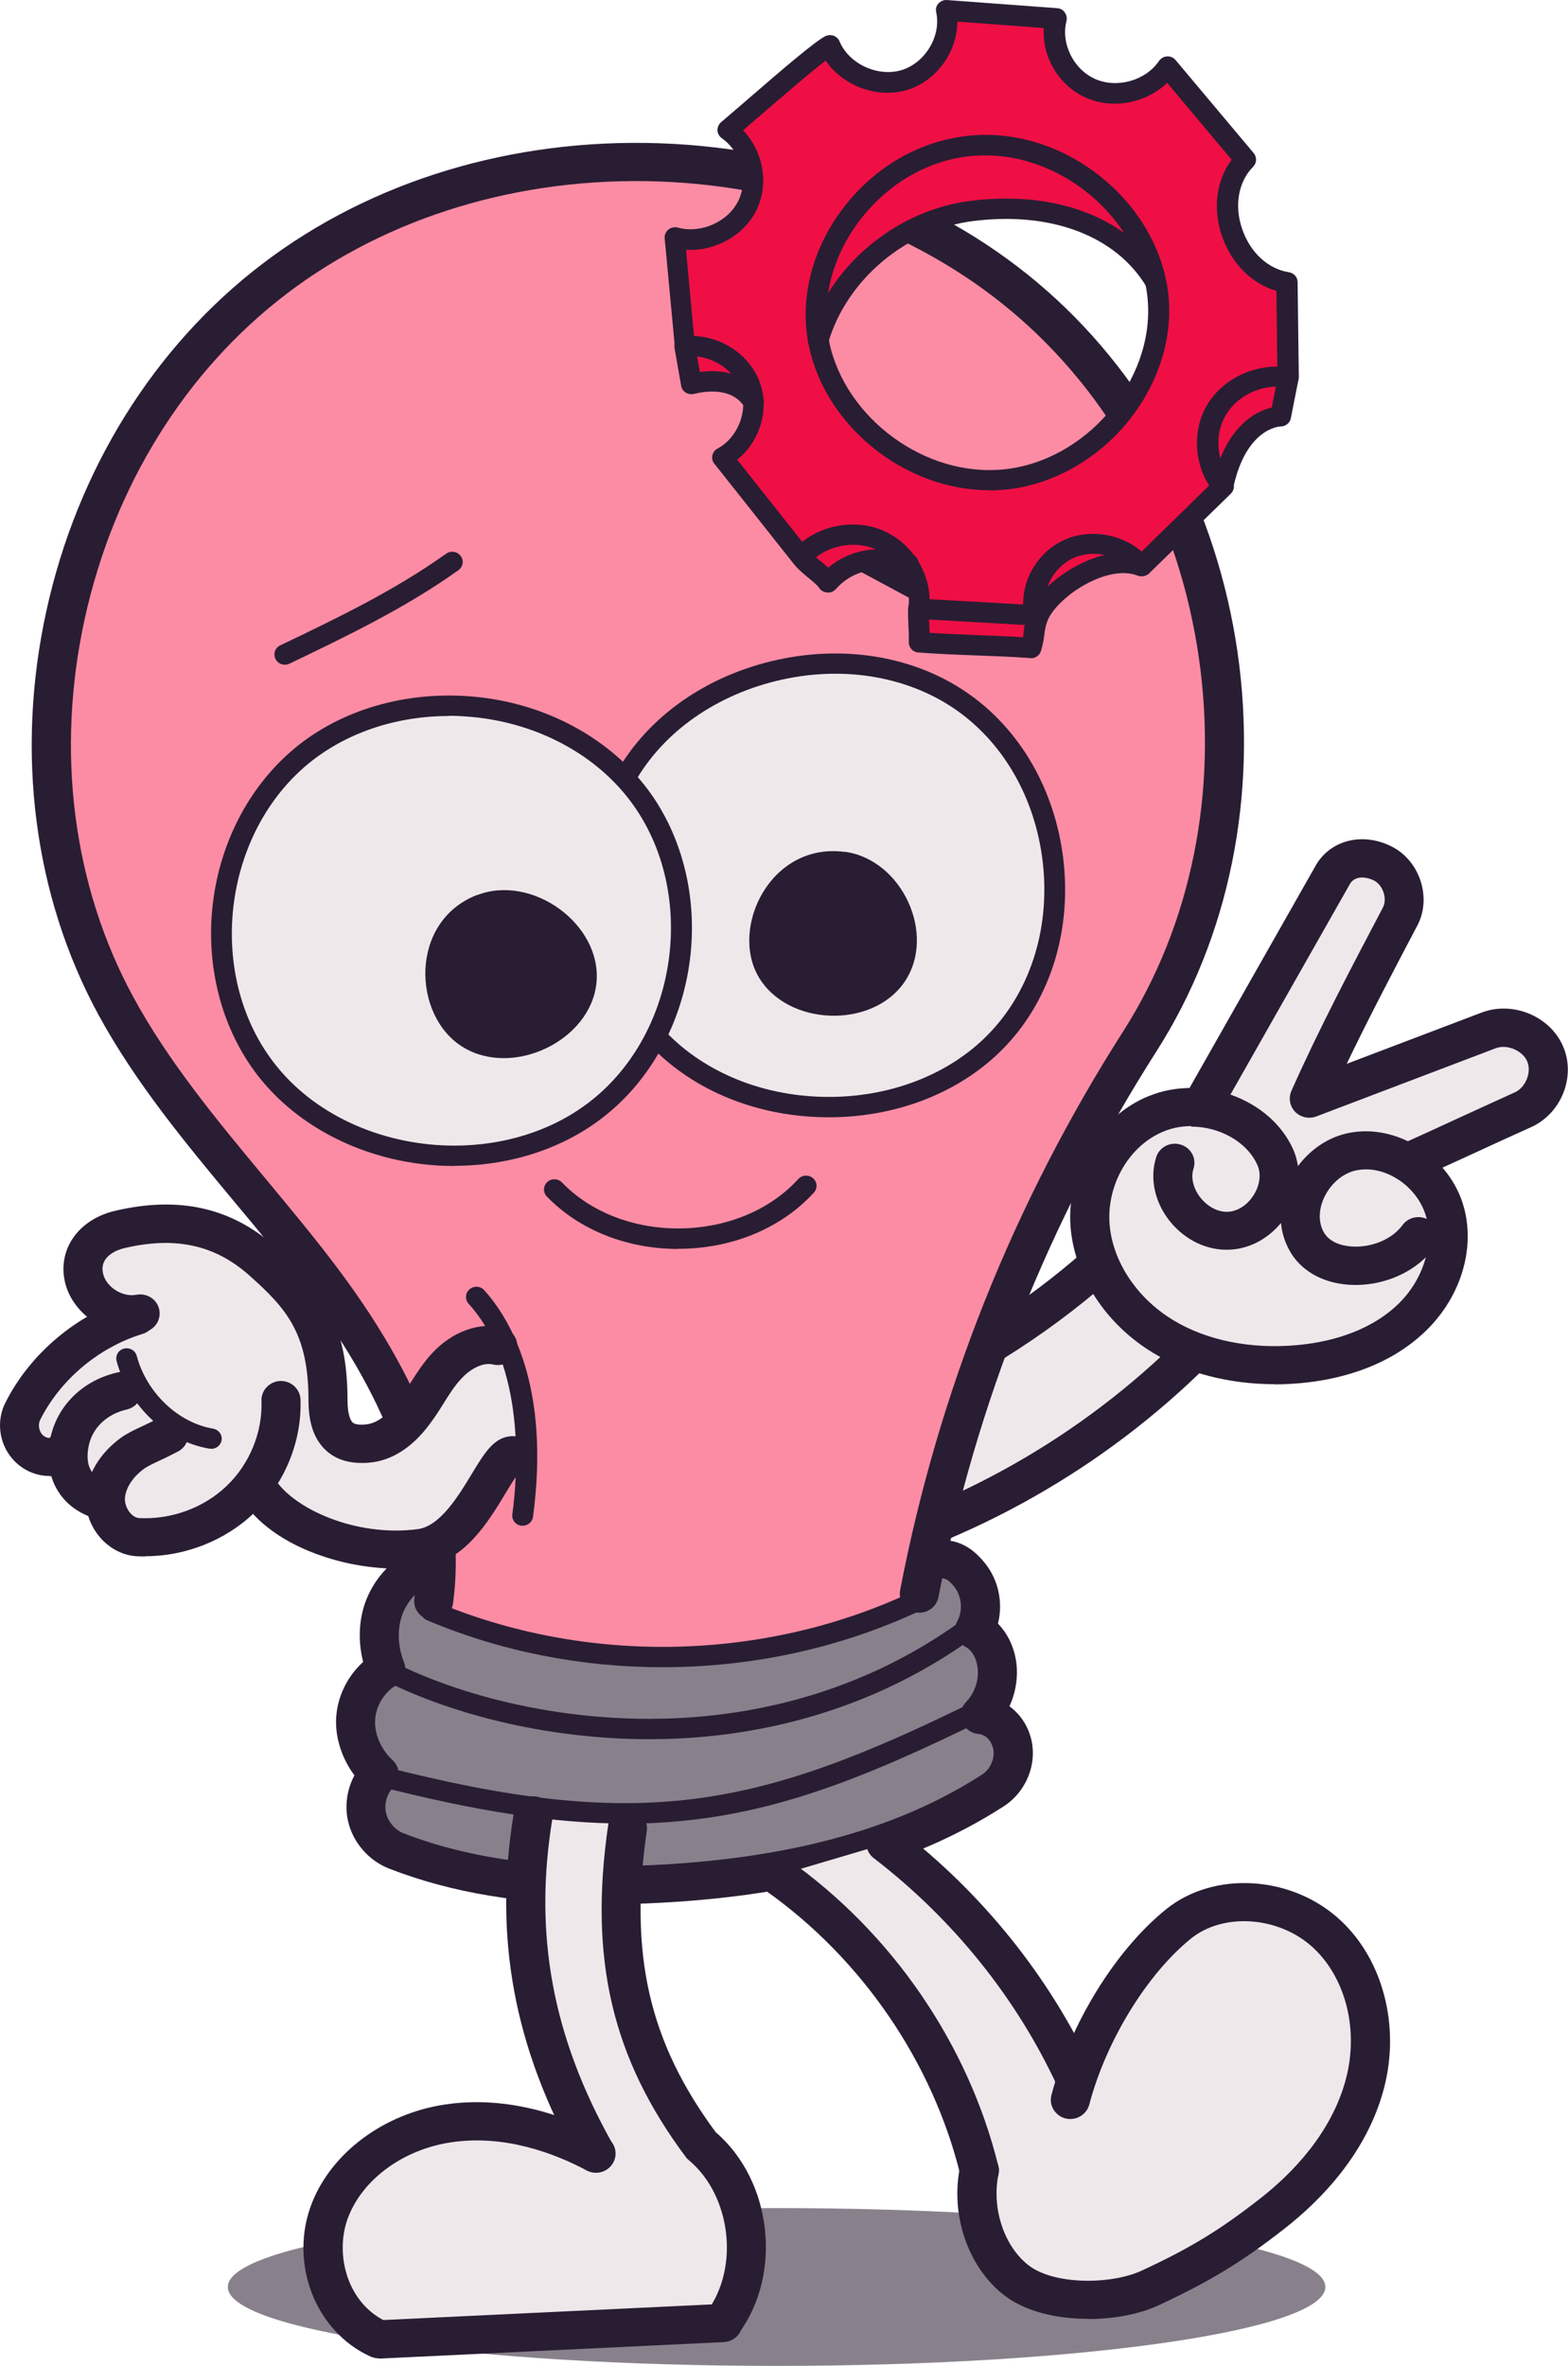 <svg viewBox="0 0 120 181" fill="none" xmlns="http://www.w3.org/2000/svg"
  preserveAspectRatio="xMidYMid meet">
  <path
    d="M59.433 181C82.628 181 101.432 178.297 101.432 174.963C101.432 171.63 82.628 168.927 59.433 168.927C36.238 168.927 17.434 171.63 17.434 174.963C17.434 178.297 36.238 181 59.433 181Z"
    fill="#88818C" />
  <path
    d="M32.386 120.657C32.386 120.657 28.615 123.072 29.252 126.642C29.252 126.642 26.238 132.665 28.84 135.404C28.84 135.404 26.397 139.546 31.151 141.779C31.151 141.779 42.769 146.153 59.207 143.246C59.207 143.246 78.182 139.52 76.987 134.236C76.987 134.236 75.659 131.237 75.354 131.159C75.354 131.159 77.478 127.641 75.699 125.785C75.699 125.785 75.606 121.034 73.203 119.826L70.454 121.254C70.454 121.254 71.463 122.007 68.568 123.513C65.687 125.019 55.609 127.278 45.239 126.304C34.855 125.318 34.935 123.617 33.74 123.189"
    fill="#88818C" />
  <path
    d="M75.712 102.145C75.712 102.145 82.802 99.12 83.758 97.406C83.758 97.406 82.497 90.838 85.684 87.722C88.87 84.606 90.61 84.853 91.964 84.645C93.319 84.438 102.374 66.821 102.374 66.821C102.374 66.821 104.353 63.9 106.955 67.237C109.558 70.573 100.542 82.997 100.542 82.997L113.754 79.232C113.754 79.232 118.693 77.726 118.175 82.464C117.657 87.203 108.203 88.618 108.203 88.618C108.203 88.618 112.89 93.123 109.133 99.302C105.375 105.481 93.77 105.702 91.579 103.923C91.579 103.923 78.088 114.049 72.724 115.698L75.698 102.145H75.712Z"
    fill="#EFE8EB" />
  <path
    d="M97.568 105.897C94.102 105.897 90.836 105.066 88.22 103.482C84.621 101.301 82.205 97.601 81.926 93.811C81.621 89.566 84.13 85.385 87.915 83.854C92.07 82.166 97.222 84.061 98.962 87.917C99.148 88.332 99.267 88.761 99.334 89.215C100.303 87.904 101.71 86.969 103.251 86.671C106.955 85.944 110.979 88.54 112.028 92.344C112.944 95.654 111.709 99.471 108.867 102.054C105.933 104.741 102.149 105.585 99.493 105.819C98.842 105.871 98.205 105.91 97.568 105.91V105.897ZM91.168 86.151C90.451 86.151 89.734 86.281 89.07 86.554C86.441 87.618 84.701 90.591 84.914 93.616C85.126 96.485 86.998 99.315 89.8 101.003C92.349 102.547 95.695 103.223 99.227 102.911C101.418 102.716 104.525 102.041 106.836 99.925C107.978 98.887 108.761 97.549 109.12 96.186C107.725 97.562 105.627 98.367 103.503 98.302C101.445 98.237 99.732 97.355 98.816 95.888C98.378 95.174 98.112 94.395 98.032 93.564C97.037 94.771 95.642 95.524 94.155 95.602C92.429 95.706 90.703 94.888 89.534 93.434C88.366 91.98 87.968 90.137 88.485 88.527C88.724 87.761 89.561 87.32 90.358 87.567C91.141 87.8 91.593 88.618 91.34 89.397C91.115 90.098 91.327 90.942 91.885 91.643C92.456 92.344 93.239 92.746 93.983 92.707C94.726 92.668 95.47 92.188 95.948 91.422C96.426 90.656 96.532 89.799 96.227 89.124C95.417 87.32 93.292 86.19 91.168 86.19V86.151ZM104.539 89.462C104.3 89.462 104.074 89.488 103.835 89.527C102.786 89.734 101.817 90.552 101.312 91.669C100.887 92.629 100.9 93.603 101.352 94.343C101.91 95.226 103.105 95.356 103.596 95.368C105.083 95.421 106.584 94.758 107.327 93.733C107.752 93.149 108.535 92.954 109.186 93.252C109.186 93.201 109.159 93.149 109.146 93.097C108.575 91.02 106.53 89.462 104.539 89.462Z"
    fill="#291D33" />
  <path
    d="M107.712 90.397C107.141 90.397 106.61 90.085 106.358 89.54C106.013 88.813 106.345 87.943 107.088 87.605C108.682 86.891 110.116 86.229 111.497 85.593C112.891 84.957 114.325 84.295 115.932 83.568C116.768 83.192 117.233 82.01 116.874 81.192C116.516 80.362 115.321 79.868 114.471 80.193L100.741 85.412C100.184 85.619 99.546 85.489 99.121 85.061C98.71 84.633 98.59 84.01 98.829 83.464C100.927 78.739 103.424 74.013 105.827 69.444C106.185 68.769 105.853 67.73 105.163 67.367C104.712 67.133 103.742 66.886 103.304 67.639L93.306 85.256C92.907 85.957 91.991 86.216 91.274 85.827C90.557 85.438 90.291 84.542 90.69 83.841L100.688 66.224C101.817 64.238 104.34 63.628 106.57 64.796C108.682 65.9 109.571 68.704 108.483 70.781C106.65 74.26 104.778 77.817 103.065 81.387L113.382 77.467C115.772 76.558 118.627 77.739 119.623 80.05C120.619 82.348 119.503 85.178 117.18 86.229C115.586 86.943 114.152 87.605 112.771 88.242C111.377 88.878 109.943 89.54 108.336 90.267C108.137 90.358 107.925 90.397 107.712 90.397Z"
    fill="#291D33" />
  <path
    d="M66.908 108.921C66.656 108.921 66.417 108.856 66.191 108.74C65.78 108.519 65.501 108.129 65.434 107.675L65.116 105.663C64.996 104.871 65.554 104.118 66.364 104.001C67.174 103.884 67.944 104.43 68.064 105.222V105.312C73.773 102.651 78.62 99.522 82.869 95.797C83.479 95.251 84.422 95.303 84.98 95.914C85.537 96.511 85.484 97.432 84.86 97.978C79.947 102.288 74.264 105.832 67.506 108.792C67.307 108.882 67.107 108.921 66.895 108.921H66.908Z"
    fill="#291D33" />
  <path
    d="M62.195 121.124C61.518 121.124 60.92 120.683 60.748 120.008C60.548 119.229 61.04 118.437 61.836 118.242C72.313 115.711 81.913 110.453 89.614 103.054C90.198 102.482 91.154 102.495 91.725 103.067C92.31 103.638 92.296 104.573 91.712 105.131C83.639 112.894 73.548 118.398 62.553 121.072C62.434 121.098 62.314 121.111 62.195 121.111V121.124Z"
    fill="#291D33" />
  <path
    d="M33.196 122.488C33.196 122.488 34.019 110.778 27.499 101.743C27.499 101.743 14.327 84.23 12.322 81.932C10.317 79.635 0.983 64.68 5.816 47.686C10.649 30.693 15.217 20.892 40.02 12.908C40.02 12.908 59.792 7.481 77.677 21.541C77.677 21.541 95.736 35.652 93.784 56.215C93.784 56.215 95.762 65.173 83.998 85.334C83.998 85.334 71.476 108.415 70.706 122.02C70.706 122.02 51.36 133.055 33.196 122.488Z"
    fill="#FC8CA4" />
  <path
    d="M33.195 123.954C33.195 123.954 33.062 123.954 32.996 123.942C32.173 123.838 31.602 123.098 31.708 122.293C32.664 115.322 29.942 107.481 23.595 98.99C21.802 96.589 19.837 94.213 17.925 91.928C14.207 87.463 10.37 82.841 7.528 77.622C2.589 68.522 1.182 57.565 3.545 46.752C5.909 35.951 11.777 26.513 20.09 20.178C28.402 13.843 39.184 10.571 50.483 10.961C61.783 11.35 72.312 15.361 80.133 22.255C87.954 29.148 93.132 38.975 94.713 49.919C96.279 60.863 94.075 71.703 88.499 80.439C80.306 93.278 74.689 107.325 71.821 122.189C71.662 122.981 70.892 123.5 70.082 123.357C69.272 123.202 68.741 122.449 68.887 121.657C71.821 106.429 77.571 92.045 85.962 78.895C91.167 70.742 93.225 60.603 91.752 50.334C90.278 40.066 85.445 30.875 78.141 24.436C70.838 17.997 60.973 14.258 50.39 13.882C39.794 13.518 29.69 16.569 21.935 22.476C14.181 28.382 8.697 37.223 6.48 47.362C4.262 57.501 5.577 67.756 10.184 76.246C12.88 81.218 16.624 85.723 20.249 90.085C22.174 92.409 24.179 94.797 26.012 97.264C32.823 106.39 35.731 114.945 34.669 122.682C34.563 123.422 33.925 123.954 33.195 123.954Z"
    fill="#291D33" />
  <path
    d="M46.327 145.699C39.914 145.699 34.602 144.816 29.822 142.973C28.229 142.363 27.007 140.961 26.636 139.325C26.37 138.144 26.556 136.884 27.127 135.82C26.197 134.587 25.68 133.042 25.719 131.575C25.773 129.887 26.543 128.277 27.791 127.148C27.419 125.681 27.446 124.123 27.897 122.76C28.508 120.917 29.875 119.359 31.655 118.502C32.398 118.139 33.288 118.437 33.66 119.164C34.032 119.891 33.726 120.761 32.983 121.125C31.934 121.631 31.097 122.578 30.739 123.669C30.393 124.72 30.46 126.019 30.911 127.148C31.177 127.81 30.924 128.55 30.314 128.927C29.371 129.498 28.734 130.575 28.707 131.666C28.667 132.873 29.344 134.028 30.035 134.652C30.327 134.911 30.5 135.288 30.513 135.677C30.526 136.067 30.38 136.456 30.101 136.729C29.61 137.235 29.384 138.014 29.544 138.702C29.703 139.39 30.234 140 30.898 140.26C36.036 142.233 41.892 143.012 49.315 142.713C60.136 142.272 68.594 140 75.167 135.755C75.765 135.366 76.123 134.587 76.03 133.899C75.951 133.353 75.566 132.717 74.875 132.652C74.304 132.6 73.826 132.237 73.627 131.718C73.428 131.198 73.547 130.614 73.932 130.212C74.543 129.576 74.875 128.68 74.835 127.81C74.795 126.979 74.424 126.265 73.892 125.993C73.547 125.811 73.282 125.499 73.162 125.123C73.043 124.746 73.082 124.344 73.268 124.006C73.707 123.215 73.6 122.124 73.043 121.41C72.472 120.709 72.233 120.631 71.33 120.852C70.533 121.06 69.71 120.579 69.511 119.8C69.311 119.021 69.79 118.217 70.586 118.022C72.644 117.503 74.092 117.97 75.393 119.606C76.429 120.904 76.774 122.63 76.375 124.214C77.225 125.084 77.756 126.317 77.823 127.68C77.863 128.667 77.663 129.654 77.252 130.536C78.181 131.211 78.832 132.276 79.004 133.496C79.257 135.301 78.38 137.183 76.827 138.183C69.79 142.726 60.827 145.154 49.447 145.621C48.372 145.66 47.336 145.686 46.327 145.686V145.699Z"
    fill="#291D33" />
  <path
    d="M47.88 59.422C47.88 59.422 56.352 47.245 70.387 52.113C70.387 52.113 82.642 56.111 80.027 72.287C80.027 72.287 78.805 84.464 61.212 84.464C61.212 84.464 53.975 83.425 50.589 79.388C50.589 79.388 53.032 71.703 51.864 67.6C50.695 63.498 47.867 59.409 47.867 59.409L47.88 59.422Z"
    fill="#EFE8EB" />
  <path
    d="M73.654 47.816C73.521 47.816 73.388 47.79 73.269 47.725L64.08 42.779C63.695 42.571 63.549 42.104 63.761 41.715C63.974 41.338 64.452 41.195 64.85 41.403L74.039 46.349C74.424 46.557 74.57 47.024 74.357 47.414C74.211 47.673 73.946 47.816 73.654 47.816Z"
    fill="#291D33" />
  <path
    d="M21.803 50.854C21.511 50.854 21.218 50.698 21.086 50.412C20.886 50.023 21.059 49.556 21.444 49.374C25.733 47.323 30.168 45.194 34.138 42.364C34.496 42.104 34.988 42.182 35.253 42.532C35.519 42.883 35.439 43.363 35.081 43.623C31.004 46.531 26.503 48.686 22.148 50.776C22.042 50.828 21.909 50.854 21.803 50.854Z"
    fill="#291D33" />
  <path
    d="M51.904 95.55C47.973 95.55 44.322 94.096 41.852 91.539C41.547 91.227 41.56 90.734 41.879 90.435C42.197 90.137 42.702 90.15 43.007 90.461C45.212 92.746 48.531 94.031 52.103 93.979C55.675 93.927 58.954 92.552 61.092 90.202C61.384 89.877 61.889 89.851 62.221 90.137C62.553 90.422 62.579 90.916 62.287 91.24C59.844 93.915 56.153 95.485 52.129 95.537C52.05 95.537 51.983 95.537 51.904 95.537V95.55Z"
    fill="#291D33" />
  <path
    d="M48.637 60.499C54.36 67.692 52.912 79.31 45.583 84.944C38.267 90.578 26.369 89.215 20.567 82.088C14.764 74.961 16.092 63.33 23.355 57.618C30.618 51.906 42.675 53.022 48.624 60.499H48.637Z"
    fill="#EFE8EB" />
  <path
    d="M34.775 89.202C33.991 89.202 33.208 89.163 32.424 89.072C27.392 88.501 22.851 86.126 19.956 82.569C17.061 79.011 15.72 74.143 16.278 69.223C16.836 64.303 19.239 59.85 22.864 56.994C26.555 54.086 31.614 52.762 36.726 53.346C41.785 53.918 46.353 56.358 49.274 60.006C52.129 63.589 53.417 68.47 52.806 73.377C52.195 78.284 49.752 82.724 46.087 85.528C43.007 87.904 38.984 89.189 34.775 89.189V89.202ZM34.363 54.774C30.446 54.774 26.715 55.982 23.86 58.215C16.942 63.654 15.667 74.792 21.191 81.595C24.404 85.554 29.609 87.644 34.775 87.644C38.479 87.644 42.17 86.567 45.092 84.321C52.076 78.947 53.457 67.821 47.999 60.967C45.344 57.63 41.161 55.423 36.527 54.891C35.797 54.813 35.067 54.761 34.35 54.761L34.363 54.774Z"
    fill="#291D33" />
  <path
    d="M63.416 85.476C58.091 85.476 53.139 83.503 49.819 80.037C49.62 79.829 49.434 79.621 49.248 79.414L50.47 78.414C50.629 78.609 50.801 78.791 50.987 78.972C54.015 82.114 58.543 83.918 63.429 83.918C63.482 83.918 63.535 83.918 63.588 83.918C68.448 83.879 72.936 82.049 75.871 78.882C78.938 75.584 80.372 70.872 79.801 65.951C79.23 61.031 76.76 56.747 73.016 54.203C69.271 51.672 64.305 50.893 59.392 52.1C54.48 53.307 50.456 56.267 48.372 60.227L46.951 59.513C49.248 55.151 53.63 51.905 58.994 50.594C64.359 49.283 69.802 50.14 73.919 52.931C78.035 55.722 80.757 60.408 81.381 65.783C82.005 71.157 80.425 76.311 77.052 79.933C73.812 83.412 68.913 85.437 63.602 85.476C63.548 85.476 63.495 85.476 63.429 85.476H63.416Z"
    fill="#291D33" />
  <path
    d="M36.501 68.483C40.737 66.835 46.075 70.729 45.65 75.169C45.225 79.609 39.249 82.478 35.399 80.089C31.548 77.7 31.309 70.495 36.501 68.47V68.483Z"
    fill="#291D33" />
  <path
    d="M64.624 65.16C69.032 65.731 71.701 71.508 69.218 75.13C66.735 78.752 60.255 78.505 58.051 74.727C55.847 70.95 58.98 64.433 64.637 65.173L64.624 65.16Z"
    fill="#291D33" />
  <path
    d="M38.148 102.314C38.148 102.314 35.824 102.703 33.209 106.234C33.209 106.234 26.078 114.361 25.335 108.909C25.335 108.909 25.375 100.354 20.223 97.264C20.223 97.264 13.65 87.982 7.29 96.135C7.29 96.135 5.935 98.978 8.299 100.47C8.299 100.47 -0.956 109.869 2.855 111.232C2.855 111.232 6.586 113.608 7.077 114.075C7.077 114.075 9.016 118.788 13.132 117.814C13.132 117.814 17.301 117.022 19.041 114.179C19.041 114.179 28.747 120.501 33.315 118.152C33.315 118.152 38.958 111.271 39.662 111.44C39.662 111.44 40.259 105.715 38.161 102.314H38.148Z"
    fill="#EFE8EB" />
  <path
    d="M11.114 119.073C10.901 119.073 10.689 119.073 10.476 119.06C8.312 118.943 6.533 116.918 6.559 114.646C6.586 112.92 7.608 111.18 9.268 109.986C9.719 109.661 10.237 109.415 10.822 109.142C11.22 108.96 11.671 108.74 12.202 108.467C12.933 108.078 13.836 108.35 14.234 109.051C14.632 109.765 14.353 110.648 13.636 111.038C13.039 111.349 12.534 111.596 12.136 111.777C11.658 111.998 11.286 112.18 11.047 112.349C10.144 112.998 9.573 113.894 9.56 114.698C9.56 115.386 10.104 116.113 10.649 116.139C13.092 116.269 15.602 115.36 17.354 113.673C19.107 111.998 20.103 109.558 20.01 107.169C19.983 106.364 20.621 105.689 21.444 105.65C22.267 105.624 22.958 106.247 22.997 107.052C23.117 110.259 21.789 113.504 19.439 115.75C17.248 117.853 14.181 119.06 11.114 119.06V119.073Z"
    fill="#291D33" />
  <path
    d="M16.159 110.83C16.159 110.83 16.066 110.83 16.026 110.83C12.694 110.259 9.839 107.572 8.923 104.118C8.816 103.703 9.069 103.275 9.494 103.171C9.918 103.067 10.357 103.313 10.463 103.729C11.22 106.546 13.623 108.844 16.305 109.298C16.743 109.376 17.036 109.778 16.956 110.194C16.89 110.57 16.558 110.843 16.172 110.843L16.159 110.83Z"
    fill="#291D33" />
  <path
    d="M27.685 111.92C26.57 111.92 25.694 111.622 24.99 110.999C24.06 110.168 23.609 108.909 23.609 107.13C23.609 101.989 21.909 100.094 19.094 97.588C16.452 95.226 13.398 94.564 9.468 95.498C9.149 95.576 7.569 96.031 7.888 97.433C8.113 98.458 9.375 99.263 10.437 99.055C11.247 98.9 12.03 99.406 12.19 100.198C12.349 100.99 11.831 101.756 11.021 101.911C8.379 102.431 5.551 100.626 4.966 98.056C4.409 95.576 6.002 93.305 8.764 92.642C13.69 91.474 17.727 92.383 21.113 95.421C24.751 98.666 26.596 101.379 26.596 107.117C26.596 108.376 26.902 108.753 26.995 108.831C27.154 108.974 27.499 109.025 28.017 108.974C29.093 108.87 30.022 107.818 30.474 107.208C30.779 106.806 31.058 106.364 31.35 105.897C31.855 105.105 32.373 104.274 33.076 103.521C34.59 101.885 36.648 101.133 38.441 101.548C39.237 101.743 39.742 102.522 39.543 103.313C39.343 104.092 38.547 104.586 37.737 104.391C36.861 104.183 35.878 104.845 35.294 105.481C34.776 106.04 34.351 106.715 33.9 107.442C33.594 107.935 33.275 108.428 32.904 108.922C31.589 110.713 29.996 111.739 28.296 111.894C28.084 111.92 27.871 111.92 27.672 111.92H27.685Z"
    fill="#291D33" />
  <path
    d="M30.447 120.008C28.562 120.008 26.53 119.683 24.671 119.047C21.776 118.074 19.532 116.464 18.377 114.504C17.966 113.803 18.205 112.907 18.922 112.504C19.639 112.102 20.555 112.336 20.966 113.037C22.374 115.412 27.247 117.619 31.987 116.983C33.687 116.75 35.081 114.452 36.103 112.764C37.046 111.206 37.724 110.09 38.919 109.895C39.489 109.804 40.06 109.973 40.525 110.349C41.149 110.882 41.216 111.803 40.684 112.414C40.379 112.751 39.954 112.92 39.529 112.92C39.277 113.257 38.945 113.816 38.679 114.257C37.352 116.451 35.533 119.463 32.399 119.878C31.775 119.969 31.124 120.008 30.447 120.008Z"
    fill="#291D33" />
  <path
    d="M7.821 116.256C7.688 116.256 7.555 116.243 7.409 116.204C4.687 115.451 3.28 113.089 3.824 110.181C4.302 107.597 6.294 105.598 9.029 104.988C9.839 104.806 10.636 105.3 10.822 106.078C11.008 106.87 10.503 107.649 9.706 107.831C8.153 108.182 7.024 109.272 6.772 110.7C6.506 112.141 6.998 113.05 8.232 113.387C9.029 113.608 9.494 114.413 9.268 115.192C9.082 115.841 8.485 116.256 7.834 116.256H7.821Z"
    fill="#291D33" />
  <path
    d="M3.798 112.92C2.735 112.92 1.673 112.453 0.943 111.596C-0.08 110.414 -0.292 108.688 0.412 107.312C2.31 103.534 5.909 100.522 10.012 99.263C10.795 99.016 11.632 99.445 11.884 100.224C12.136 100.99 11.698 101.808 10.901 102.054C7.555 103.08 4.634 105.533 3.081 108.61C2.908 108.948 2.961 109.428 3.213 109.726C3.346 109.882 3.559 109.999 3.758 110.012C4.342 109.597 5.165 109.649 5.696 110.168L5.749 110.22C6.081 110.544 6.241 111.012 6.174 111.466C6.108 111.92 5.816 112.323 5.404 112.543C4.9 112.803 4.342 112.933 3.798 112.933V112.92Z"
    fill="#291D33" />
  <path
    d="M40.007 116.724C40.007 116.724 39.941 116.724 39.901 116.724C39.463 116.672 39.157 116.282 39.21 115.854C39.649 112.595 40.193 104.521 35.864 99.743C35.572 99.419 35.599 98.925 35.931 98.64C36.263 98.354 36.767 98.38 37.059 98.705C39.025 100.886 42.132 106.027 40.791 116.049C40.737 116.438 40.392 116.724 40.007 116.724Z"
    fill="#291D33" />
  <path
    d="M59.566 143.479L67.546 141.117C67.546 141.117 74.331 146.102 77.637 151.476C80.943 156.851 82.032 159.006 82.032 159.006C82.032 159.006 83.745 155.449 85.551 152.502C87.357 149.555 93.186 143.869 97.846 146.128C102.507 148.386 104.353 151.035 104.552 155.695C104.552 155.695 104.764 164.536 93.996 171.728C93.996 171.728 85.83 179.166 77.411 174.285C77.411 174.285 74.118 170.598 74.636 166.509C74.636 166.509 73.189 158.824 69.259 153.917L59.566 143.492V143.479Z"
    fill="#EFE8EB" />
  <path
    d="M41.163 138.17C41.163 138.17 38.759 145.349 41.163 153.579C41.163 153.579 43.765 161.719 45.411 164.601C45.411 164.601 36.595 159.81 30.128 163.822C30.128 163.822 23.303 167.483 25.508 175.35C25.508 175.35 27.035 178.712 29.451 179.011L55.251 177.712C55.251 177.712 60.429 172.117 53.949 164.458C53.949 164.458 48.93 156.266 48.319 153.67C47.709 151.074 46.301 142.376 47.987 138.559L41.163 138.196V138.17Z"
    fill="#EFE8EB" />
  <path
    d="M55.304 179.166C54.998 179.166 54.693 179.076 54.427 178.894C53.763 178.414 53.604 177.505 54.095 176.856C56.618 173.467 55.941 167.937 52.701 165.25C52.608 165.172 52.529 165.094 52.462 164.99C46.832 157.435 45.066 149.854 46.54 139.65C46.66 138.845 47.416 138.3 48.226 138.404C49.05 138.52 49.607 139.26 49.501 140.052C48.133 149.503 49.66 156.202 54.773 163.121C59.088 166.821 59.911 173.974 56.512 178.543C56.22 178.933 55.768 179.141 55.304 179.141V179.166Z"
    fill="#291D33" />
  <path
    d="M82.298 160.486C81.727 160.486 81.183 160.161 80.93 159.629C77.797 152.852 72.924 146.803 66.869 142.155C66.218 141.662 66.112 140.74 66.617 140.104C67.121 139.468 68.064 139.364 68.714 139.857C75.154 144.803 80.32 151.216 83.652 158.421C83.998 159.161 83.652 160.018 82.909 160.356C82.71 160.447 82.497 160.486 82.298 160.486Z"
    fill="#291D33" />
  <path
    d="M45.597 166.211C45.066 166.211 44.562 165.938 44.283 165.458C39.317 156.669 37.75 148.153 39.33 138.65C39.463 137.858 40.233 137.313 41.043 137.443C41.853 137.573 42.411 138.326 42.278 139.117C40.817 147.945 42.278 155.864 46.899 164.043C47.297 164.744 47.031 165.639 46.314 166.029C46.089 166.159 45.836 166.211 45.597 166.211Z"
    fill="#291D33" />
  <path
    d="M29 180.426C28.787 180.426 28.575 180.374 28.376 180.296C24.1 178.362 22.082 173.078 23.874 168.534C25.401 164.666 29.385 161.706 34.045 161.005C38.945 160.265 43.42 161.94 46.328 163.471C47.058 163.861 47.324 164.744 46.925 165.458C46.527 166.172 45.624 166.431 44.894 166.042C42.397 164.718 38.573 163.277 34.497 163.9C30.885 164.445 27.805 166.678 26.663 169.586C25.614 172.247 26.45 175.973 29.332 177.492L55.251 176.258C56.074 176.22 56.778 176.843 56.817 177.648C56.857 178.452 56.22 179.14 55.397 179.179L29.093 180.439C29.093 180.439 29.04 180.439 29.026 180.439L29 180.426Z"
    fill="#291D33" />
  <path
    d="M74.942 167.496C74.264 167.496 73.654 167.041 73.494 166.379C71.37 157.746 65.939 149.815 58.57 144.622C57.906 144.154 57.746 143.233 58.238 142.584C58.729 141.935 59.658 141.779 60.322 142.259C68.263 147.854 74.118 156.409 76.402 165.704C76.601 166.483 76.097 167.275 75.3 167.47C75.181 167.496 75.061 167.509 74.955 167.509L74.942 167.496Z"
    fill="#291D33" />
  <path
    d="M83.267 177.401C80.89 177.401 78.487 176.856 76.867 175.609C74.092 173.48 72.698 169.43 73.481 165.743C73.654 164.951 74.437 164.445 75.247 164.601C76.057 164.757 76.575 165.535 76.416 166.327C75.871 168.924 76.841 171.858 78.726 173.312C80.704 174.83 85.073 174.778 87.37 173.714C91.101 171.987 93.398 170.585 96.505 168.145C98.869 166.288 101.923 163.186 103.012 159.019C103.981 155.306 103.012 151.398 100.555 149.061C97.966 146.608 93.651 146.27 91.128 148.322C87.755 151.061 84.635 156.163 83.36 161.018C83.148 161.797 82.338 162.264 81.541 162.069C80.744 161.862 80.266 161.07 80.465 160.291C81.913 154.799 85.352 149.217 89.229 146.076C92.933 143.077 98.948 143.466 102.653 146.971C105.866 150.009 107.154 155.033 105.92 159.746C104.632 164.692 101.113 168.288 98.391 170.43C95.085 173.026 92.628 174.519 88.671 176.362C87.224 177.037 85.285 177.414 83.307 177.414L83.267 177.401Z"
    fill="#291D33" />
  <path
    d="M62.407 24.098C62.407 24.098 64.027 13.765 72.352 11.753C80.678 9.753 85.179 14.738 86.812 18.373C86.812 18.373 78.885 14.816 72.764 16.53C72.764 16.53 65.766 18.932 62.407 24.085V24.098Z"
    fill="#EF0F44" />
  <path
    d="M52.448 26.513L52.993 29.226L56.472 29.096C56.472 29.096 55.967 26.241 52.448 26.513Z"
    fill="#EF0F44" />
  <path
    d="M61.238 42.325C61.238 42.325 65.819 39.547 68.528 42.403C68.528 42.403 65.66 42.247 63.443 44.415L61.238 42.325Z"
    fill="#EF0F44" />
  <path d="M70.347 46.856L70.48 49.102L78.341 49.478L78.925 47.206L70.347 46.856Z"
    fill="#EF0F44" />
  <path
    d="M86.188 42.572C86.188 42.572 83.705 40.248 81.023 42.572C81.023 42.572 78.952 44.337 79.509 46.401C79.509 46.401 83.612 42.312 86.188 42.572Z"
    fill="#EF0F44" />
  <path
    d="M98.338 28.694C98.338 28.694 93.079 29.122 92.482 33.056L93.265 36.665C93.265 36.665 95.244 32.498 97.514 31.952L98.338 28.694Z"
    fill="#EF0F44" />
  <path
    d="M98.47 21.619C94.367 20.97 92.402 15.128 95.296 12.22C93.305 9.844 91.313 7.481 89.321 5.106C88.1 6.897 85.484 7.65 83.466 6.767C81.447 5.898 80.252 3.509 80.797 1.419C77.995 1.211 75.18 1.003 72.378 0.796C72.87 3.003 71.396 5.469 69.178 6.131C66.961 6.793 64.332 5.573 63.469 3.483C62.446 4.028 57.653 8.26 55.661 9.961C57.454 11.22 58.131 13.791 57.175 15.738C56.219 17.685 53.749 18.776 51.625 18.191C51.89 20.97 52.143 23.748 52.408 26.526C54.533 26.24 56.763 27.603 57.441 29.59C58.118 31.576 57.162 33.977 55.289 34.99C57.308 37.534 59.313 40.066 61.331 42.61C62.765 40.987 65.341 40.442 67.333 41.325C69.338 42.208 70.599 44.454 70.307 46.583C73.268 46.752 76.229 46.92 79.19 47.089C78.752 45.103 79.881 42.909 81.753 42.039C83.625 41.169 86.082 41.74 87.369 43.324C89.441 41.299 91.525 39.274 93.597 37.249C92.229 35.639 92.017 33.185 93.092 31.381C94.168 29.576 96.465 28.538 98.563 28.914C98.536 26.487 98.496 24.072 98.47 21.645V21.619ZM76.734 36.691C69.922 37.288 63.163 31.822 62.499 25.163C61.836 18.516 67.373 11.662 74.556 11.129C81.368 10.623 88.06 16.192 88.631 22.852C89.202 29.512 83.545 36.093 76.747 36.691H76.734Z"
    fill="#EF0F44" />
  <path
    d="M75.725 37.508C72.604 37.508 69.404 36.353 66.815 34.25C63.907 31.9 62.048 28.616 61.716 25.241C61.371 21.774 62.593 18.127 65.076 15.245C67.559 12.35 70.905 10.623 74.516 10.35C77.982 10.091 81.607 11.311 84.475 13.713C87.343 16.101 89.149 19.412 89.441 22.787C89.733 26.162 88.498 29.719 86.082 32.549C83.652 35.366 80.279 37.171 76.827 37.469C76.468 37.495 76.097 37.521 75.738 37.521L75.725 37.508ZM74.623 11.908C71.449 12.142 68.488 13.687 66.284 16.257C64.08 18.828 62.991 22.047 63.296 25.098C63.894 31.017 69.67 35.964 75.712 35.964C76.03 35.964 76.349 35.951 76.668 35.925C83.041 35.366 88.365 29.161 87.834 22.93C87.303 16.686 80.996 11.441 74.623 11.921V11.908Z"
    fill="#291D33" />
  <path
    d="M62.619 26.799C62.553 26.799 62.473 26.799 62.393 26.773C61.968 26.656 61.729 26.227 61.849 25.812C63.442 20.36 68.568 16.062 74.317 15.361C80.93 14.544 86.466 16.725 89.122 21.164C89.348 21.541 89.215 22.008 88.83 22.229C88.445 22.45 87.967 22.32 87.741 21.943C85.418 18.062 80.478 16.166 74.516 16.906C69.377 17.542 64.797 21.372 63.376 26.24C63.27 26.578 62.951 26.811 62.606 26.811L62.619 26.799Z"
    fill="#291D33" />
  <path
    d="M79.19 47.855C79.19 47.855 79.164 47.855 79.151 47.855L70.267 47.349C70.042 47.349 69.843 47.232 69.697 47.063C69.55 46.894 69.497 46.674 69.524 46.466C69.776 44.674 68.688 42.766 67.014 42.026C65.328 41.286 63.151 41.754 61.942 43.117C61.783 43.298 61.557 43.389 61.318 43.389C61.079 43.389 60.853 43.272 60.707 43.091L54.666 35.47C54.52 35.289 54.467 35.055 54.52 34.834C54.573 34.614 54.706 34.419 54.918 34.315C56.458 33.484 57.255 31.472 56.711 29.836C56.153 28.201 54.281 27.058 52.541 27.292C52.329 27.318 52.103 27.266 51.944 27.123C51.771 26.993 51.665 26.799 51.652 26.578L50.868 18.243C50.842 17.984 50.948 17.737 51.147 17.568C51.346 17.4 51.625 17.348 51.877 17.413C53.63 17.893 55.702 16.984 56.498 15.374C57.295 13.765 56.724 11.61 55.237 10.571C55.038 10.428 54.918 10.208 54.905 9.974C54.905 9.74 54.998 9.507 55.184 9.351C55.635 8.961 56.246 8.442 56.923 7.858C59.95 5.236 62.34 3.197 63.137 2.782C63.336 2.678 63.575 2.665 63.788 2.73C64 2.808 64.173 2.964 64.253 3.172C64.97 4.885 67.174 5.911 68.993 5.365C70.799 4.82 72.047 2.756 71.648 0.939C71.595 0.692 71.648 0.445 71.821 0.264C71.994 0.082 72.233 -0.022 72.485 0.004L80.903 0.627C81.142 0.64 81.355 0.757 81.488 0.952C81.62 1.146 81.674 1.38 81.62 1.601C81.169 3.327 82.165 5.327 83.838 6.053C85.511 6.78 87.688 6.157 88.698 4.664C88.844 4.457 89.069 4.327 89.322 4.314C89.574 4.301 89.813 4.405 89.972 4.6L95.947 11.714C96.2 12.025 96.186 12.466 95.908 12.752C94.779 13.882 94.447 15.712 95.058 17.503C95.669 19.308 97.036 20.58 98.643 20.827C99.028 20.892 99.307 21.203 99.307 21.593L99.4 28.863C99.4 29.096 99.293 29.317 99.121 29.473C98.935 29.628 98.696 29.68 98.47 29.642C96.691 29.33 94.739 30.2 93.823 31.732C92.907 33.263 93.093 35.353 94.248 36.717C94.513 37.028 94.487 37.483 94.195 37.768L87.967 43.844C87.808 43.999 87.582 44.09 87.356 44.064C87.131 44.064 86.918 43.947 86.772 43.766C85.71 42.455 83.665 41.987 82.125 42.701C80.585 43.415 79.655 45.246 80 46.881C80.053 47.115 80 47.362 79.828 47.556C79.682 47.725 79.456 47.829 79.217 47.829L79.19 47.855ZM71.157 45.843L78.301 46.245C78.274 44.207 79.496 42.208 81.408 41.325C83.36 40.429 85.776 40.819 87.37 42.195L92.535 37.145C91.367 35.315 91.273 32.835 92.389 30.966C93.451 29.174 95.576 28.045 97.7 28.045C97.713 28.045 97.74 28.045 97.753 28.045L97.687 22.255C95.788 21.71 94.221 20.139 93.504 18.023C92.8 15.92 93.093 13.765 94.261 12.22L89.322 6.339C87.742 7.871 85.219 8.39 83.147 7.494C81.049 6.586 79.735 4.353 79.881 2.146L73.268 1.653C73.268 3.937 71.688 6.196 69.418 6.884C67.134 7.572 64.492 6.56 63.19 4.638C61.942 5.586 59.512 7.702 57.932 9.052C57.547 9.377 57.189 9.688 56.87 9.974C58.41 11.571 58.875 14.076 57.892 16.076C56.923 18.036 54.706 19.243 52.501 19.113L53.112 25.708C55.343 25.773 57.467 27.253 58.184 29.343C58.888 31.407 58.118 33.809 56.419 35.172L61.398 41.455C63.111 40.079 65.607 39.715 67.652 40.624C69.723 41.546 71.104 43.662 71.144 45.856L71.157 45.843Z"
    fill="#291D33" />
  <path
    d="M57.653 31.498C57.388 31.498 57.122 31.368 56.976 31.134C56.007 29.602 53.949 29.927 53.112 30.135C52.9 30.187 52.661 30.148 52.475 30.031C52.289 29.914 52.156 29.719 52.13 29.512C52.063 29.122 51.97 28.603 51.877 28.084C51.784 27.564 51.691 27.032 51.625 26.643C51.545 26.214 51.851 25.812 52.276 25.747C52.714 25.669 53.126 25.954 53.192 26.383C53.258 26.772 53.351 27.292 53.444 27.811C53.484 28.032 53.524 28.252 53.564 28.46C55.648 28.174 57.401 28.837 58.331 30.303C58.57 30.667 58.45 31.147 58.078 31.381C57.946 31.459 57.799 31.498 57.653 31.498Z"
    fill="#291D33" />
  <path
    d="M63.349 45.324C63.349 45.324 63.309 45.324 63.296 45.324C63.044 45.31 62.818 45.181 62.685 44.973C62.566 44.778 62.154 44.441 61.836 44.181C61.371 43.792 60.933 43.428 60.68 43.039C60.441 42.675 60.548 42.195 60.919 41.961C61.291 41.727 61.782 41.831 62.021 42.195C62.141 42.39 62.553 42.727 62.871 42.987C63.044 43.13 63.23 43.285 63.389 43.428C65.036 42.026 67.306 41.637 69.736 42.377C70.161 42.506 70.387 42.935 70.267 43.35C70.134 43.766 69.696 43.986 69.271 43.87C68.023 43.493 65.686 43.142 63.973 45.064C63.827 45.233 63.602 45.337 63.376 45.337L63.349 45.324Z"
    fill="#291D33" />
  <path
    d="M79.376 48.114C79.297 48.114 79.217 48.114 79.137 48.076C78.712 47.946 78.487 47.504 78.619 47.102C79.097 45.635 80.89 43.947 82.975 43C84.701 42.208 86.361 42.065 87.662 42.597C88.073 42.766 88.259 43.22 88.1 43.61C87.927 44.012 87.463 44.194 87.064 44.038C86.175 43.688 84.966 43.818 83.652 44.415C81.819 45.245 80.425 46.673 80.133 47.582C80.027 47.92 79.708 48.127 79.376 48.127V48.114Z"
    fill="#291D33" />
  <path
    d="M93.584 38.015C93.584 38.015 93.478 38.015 93.425 38.002C93 37.911 92.721 37.508 92.801 37.08C93.743 32.588 96.133 31.459 97.329 31.173L97.78 28.888C97.86 28.46 98.284 28.187 98.709 28.265C99.148 28.343 99.426 28.759 99.347 29.174L98.789 31.991C98.723 32.355 98.391 32.627 98.006 32.627C97.913 32.627 95.337 32.757 94.368 37.379C94.288 37.742 93.956 38.002 93.584 38.002V38.015Z"
    fill="#291D33" />
  <path
    d="M78.925 50.348C78.925 50.348 78.885 50.348 78.858 50.348C77.478 50.244 76.017 50.192 74.596 50.14C73.162 50.088 71.688 50.023 70.281 49.919C69.856 49.893 69.537 49.53 69.55 49.114C69.564 48.66 69.55 48.284 69.524 47.894C69.511 47.492 69.484 47.076 69.497 46.557C69.511 46.129 69.882 45.778 70.321 45.804C70.759 45.817 71.104 46.181 71.091 46.609C71.077 47.063 71.091 47.44 71.117 47.829C71.117 48.024 71.13 48.219 71.144 48.413C72.299 48.491 73.494 48.53 74.662 48.582C75.858 48.634 77.092 48.673 78.287 48.751C78.314 48.621 78.327 48.491 78.341 48.361C78.38 48.037 78.433 47.673 78.593 47.141C78.712 46.726 79.15 46.492 79.575 46.609C80 46.726 80.239 47.154 80.12 47.57C80 47.998 79.96 48.258 79.921 48.569C79.881 48.894 79.828 49.257 79.668 49.789C79.575 50.127 79.257 50.361 78.898 50.361L78.925 50.348Z"
    fill="#291D33" />
  <path
    d="M50.696 127.55C44.522 127.55 38.361 126.356 32.678 123.954C32.279 123.786 32.093 123.331 32.266 122.929C32.439 122.526 32.903 122.358 33.315 122.526C44.854 127.395 58.49 127.122 69.803 121.786C70.202 121.605 70.68 121.761 70.866 122.15C71.052 122.539 70.892 123.007 70.494 123.189C64.333 126.096 57.521 127.55 50.696 127.55Z"
    fill="#291D33" />
  <path
    d="M49.66 133.055C42.464 133.055 35.041 131.393 29.278 128.498C28.893 128.303 28.734 127.836 28.933 127.447C29.132 127.07 29.61 126.914 30.009 127.109C35.559 129.9 42.716 131.497 49.66 131.497C49.713 131.497 49.767 131.497 49.833 131.497C58.636 131.471 66.816 128.888 73.508 124.045C73.866 123.786 74.358 123.864 74.623 124.214C74.889 124.565 74.809 125.045 74.451 125.305C67.493 130.342 58.968 133.029 49.833 133.055C49.78 133.055 49.713 133.055 49.66 133.055Z"
    fill="#291D33" />
  <path
    d="M47.854 139.507C42.437 139.507 36.408 138.572 28.76 136.599C28.335 136.495 28.083 136.067 28.189 135.651C28.295 135.236 28.733 134.989 29.158 135.093C49.009 140.208 57.866 138.364 74.384 130.251C74.782 130.056 75.26 130.212 75.459 130.601C75.658 130.991 75.499 131.458 75.101 131.653C67.067 135.599 60.654 138.235 53.537 139.156C51.691 139.39 49.806 139.52 47.854 139.52V139.507Z"
    fill="#291D33" />
</svg>
  